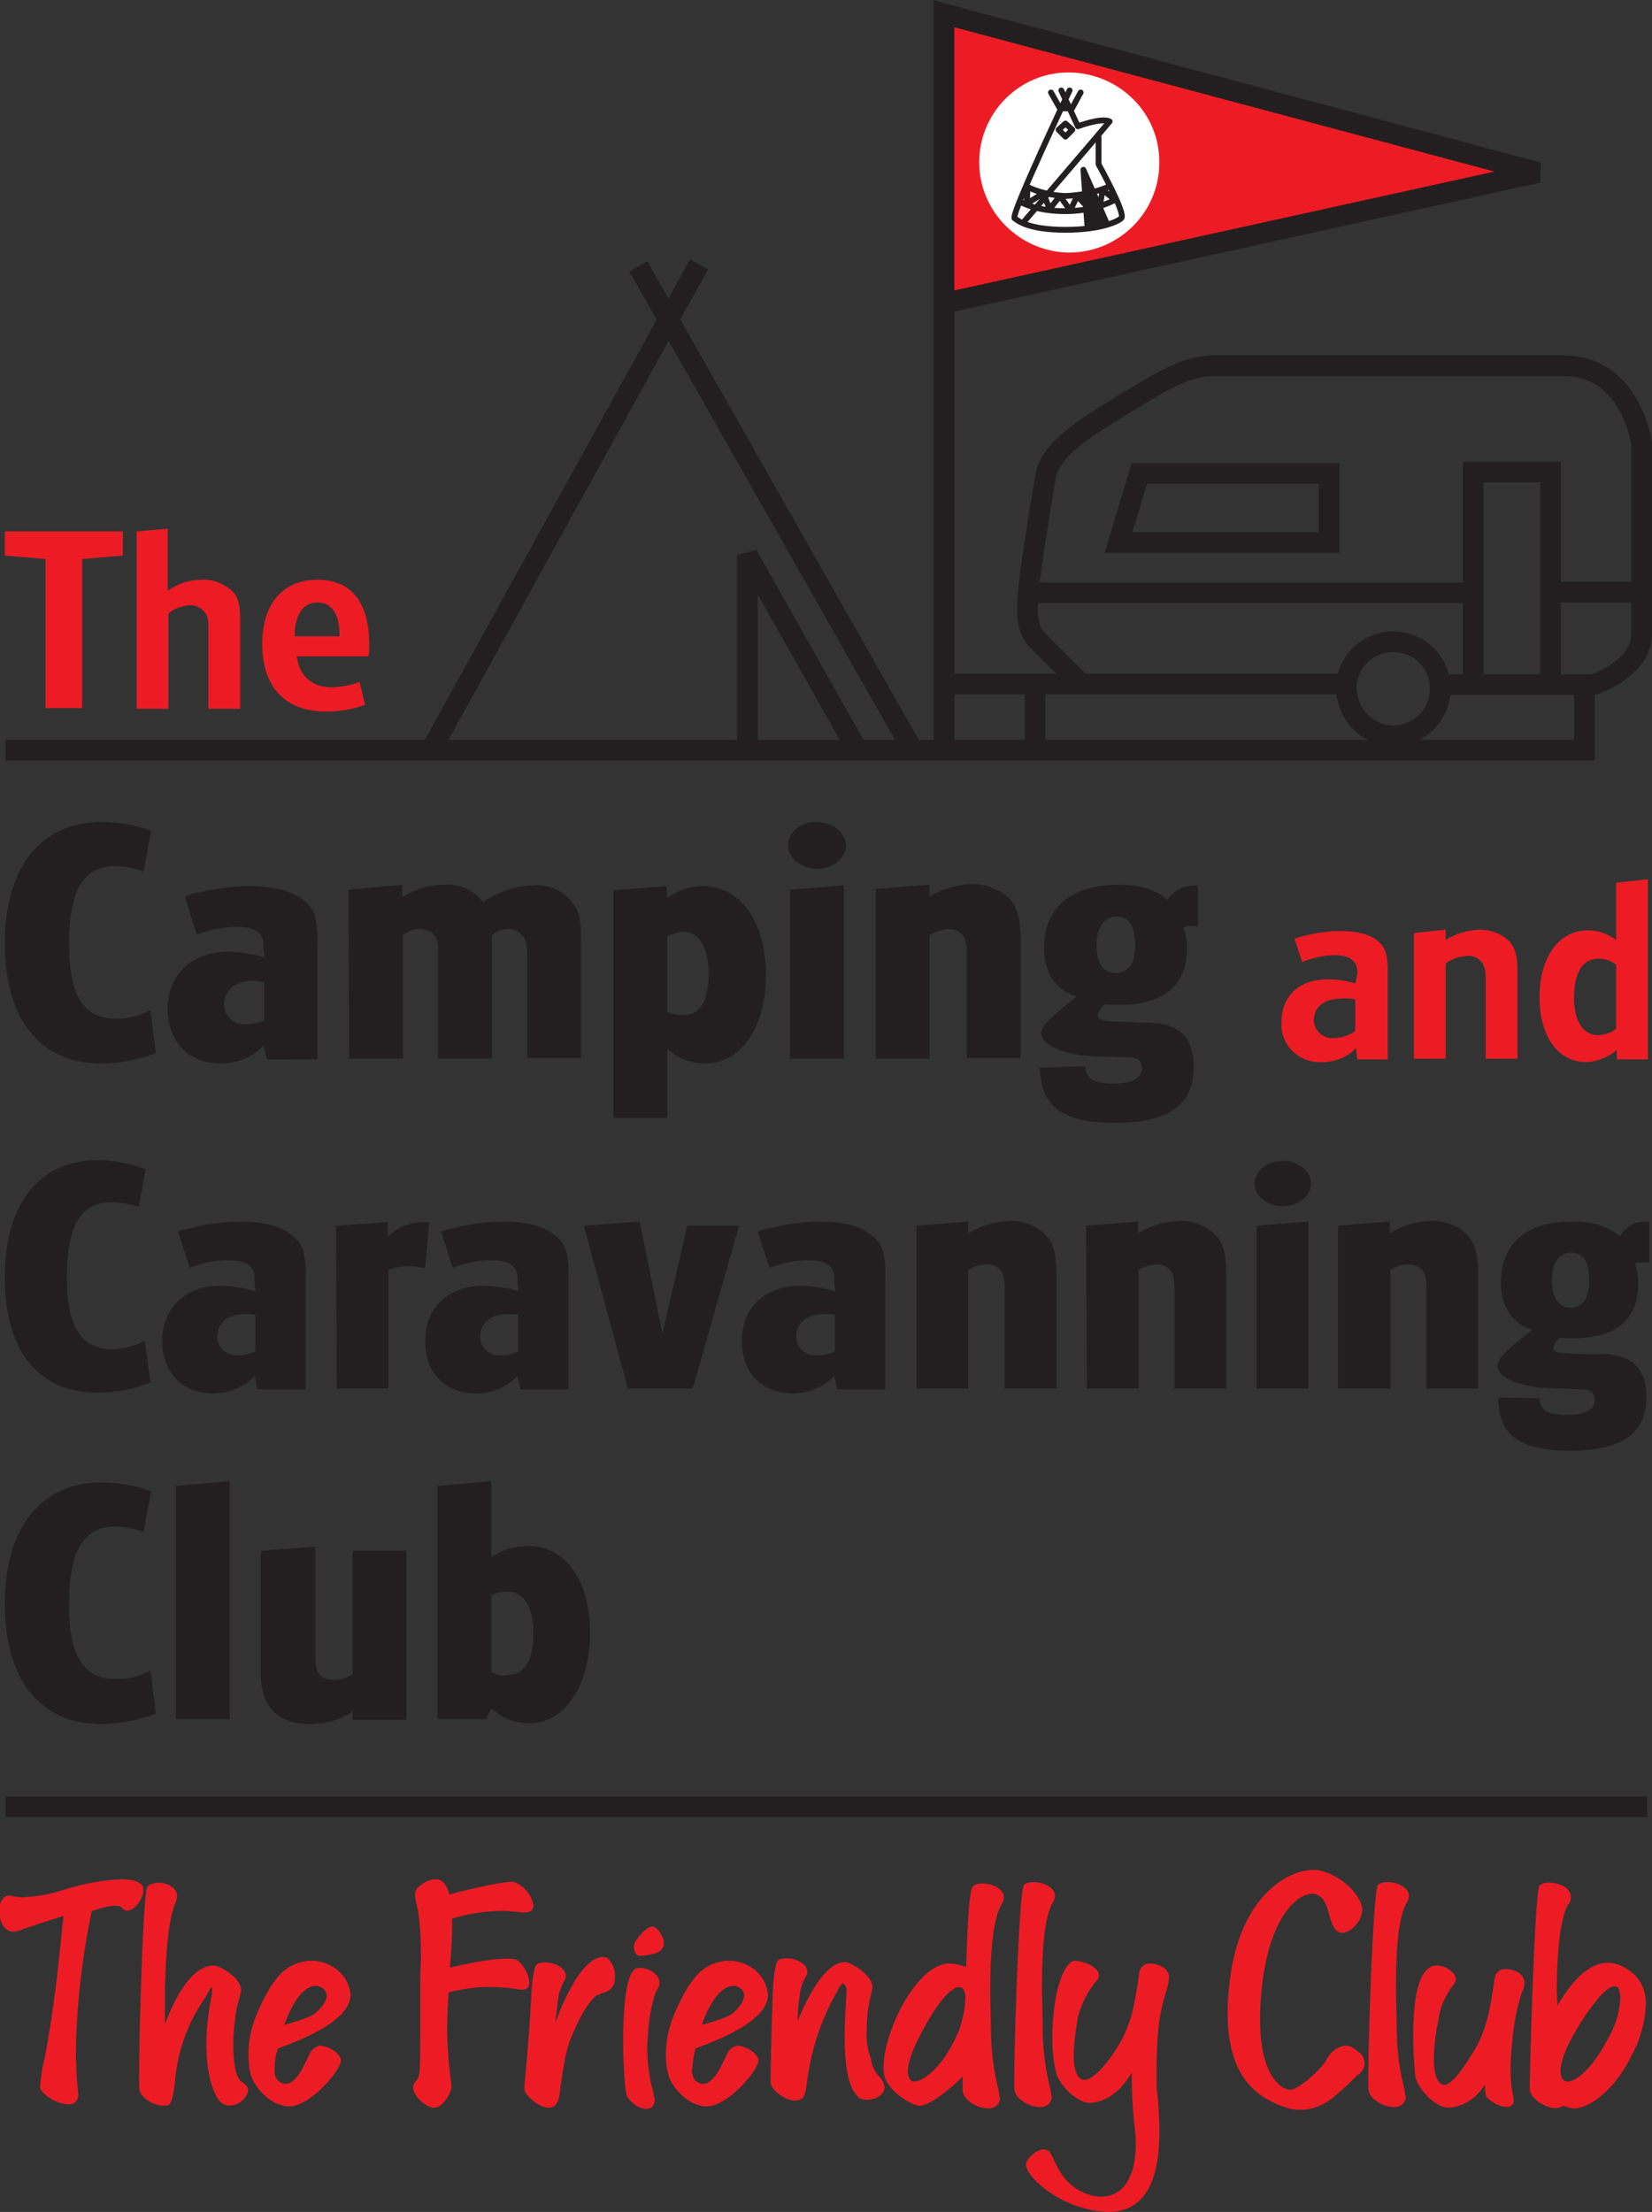 <?xml version="1.0" encoding="UTF-8"?>
<!-- Generator: Adobe Illustrator 27.3.1, SVG Export Plug-In . SVG Version: 6.00 Build 0)  -->
<svg xmlns="http://www.w3.org/2000/svg" xmlns:xlink="http://www.w3.org/1999/xlink" version="1.2" id="Layer_1" x="0px" y="0px" viewBox="0 0 239.4 320.5" overflow="visible" xml:space="preserve">
<rect x="0" y="0" width="239.4" height="320.5" fill="#333333" stroke="none"/>
<path fill="#ED1C24" d="M136.4,44V2l84.9,23L136.4,44z"></path>
<path fill="none" stroke="#231F20" stroke-width="3" stroke-miterlimit="3.86" d="M136.8,107.8V2L222.9,25l-85.9,18.9"></path>
<path fill="#FFFFFF" d="M141.9,23.5c0-7.2,5.9-13.1,13.1-13s13.1,5.9,13,13.1c0,7.2-5.9,13-13.1,13  C147.8,36.5,141.9,30.7,141.9,23.5C141.9,23.5,141.9,23.5,141.9,23.5L141.9,23.5z"></path>
<path fill="#231F20" d="M21.9,216.1c-2.3-0.9-4.7-1.3-7.2-1.3c-8.8,0-14,6.6-14,17.6s5.1,17.4,14,17.4c2.7,0,5.4-0.6,7.9-1.5  l-0.8-6.2c-0.6,0.2-0.9,0.4-1.2,0.5c-1.2,0.5-2.5,0.7-3.8,0.7c-4.7,0-6.8-3.4-6.8-10.8c0-7.8,2.1-11.3,6.7-11.3  c1.4,0,2.8,0.3,4.1,0.8L21.9,216.1L21.9,216.1z M25.5,249.1h7.8v-34.5l-7.8,0.7V249.1L25.5,249.1z M37.8,224.7v17.8  c0,4.8,2.4,7.3,7.2,7.3c2.2,0,4.3-0.6,6.1-1.8l0,1.2h7.8v-24.5h-7.8v17.9c-0.8,0.5-1.7,0.8-2.6,0.8c-2.1,0-2.8-0.9-2.8-3.3v-16  L37.8,224.7L37.8,224.7z"></path>
<path fill-rule="evenodd" fill="#231F20" d="M63.4,249.1h7l0.8-1.5l0.4,0.3c1.5,1.2,3.3,1.8,5.1,1.8c5.1,0,8.8-5.4,8.8-13.1  s-3.6-12.6-9-12.6c-1.9,0-3.7,0.6-5.3,1.6v-11l-7.8,0.7L63.4,249.1L63.4,249.1z M71.2,242.3v-11.1c0.7-0.4,1.5-0.6,2.3-0.6  c2.4,0,3.8,2.2,3.8,6.1s-1.3,6-3.8,6C72.7,242.9,71.9,242.7,71.2,242.3L71.2,242.3z"></path>
<path fill="#231F20" d="M21.1,169.4c-2.2-0.8-4.5-1.3-6.9-1.3c-8.5,0-13.5,6.3-13.5,17s4.9,16.7,13.5,16.7c2.6,0,5.2-0.5,7.6-1.5  l-0.8-6c-0.6,0.2-0.8,0.3-1.1,0.5c-1.2,0.4-2.4,0.7-3.6,0.7c-4.5,0-6.6-3.2-6.6-10.4c0-7.5,2-10.9,6.5-10.9c1.3,0,2.7,0.3,3.9,0.7  L21.1,169.4L21.1,169.4z"></path>
<path fill-rule="evenodd" fill="#231F20" d="M37,187.1c-0.7-0.2-1-0.3-1.4-0.4c-1.2-0.2-2.4-0.4-3.7-0.4c-5,0-8.4,3.2-8.4,8  c0,4.6,2.9,7.6,7.4,7.6c2.3,0,4.4-0.9,6-2.5l0.4,1.9h7V185c0-3.6-0.4-4.8-2.1-6.1s-4.1-1.9-7.3-1.9c-2.4,0-4.7,0.3-7,0.9  c-0.6,0.1-1,0.2-2.1,0.5l1.7,5.3c1.8-0.7,3.7-1.1,5.6-1.1c2.1,0,3.4,0.6,3.7,1.8c0.1,0.4,0.1,0.8,0.1,1.2L37,187.1L37,187.1z   M37,190.5v5.3c-0.8,0.4-1.7,0.6-2.5,0.6c-1.5,0.1-2.9-1-3-2.5c0-0.1,0-0.2,0-0.3c0-2,1.6-3.2,4.1-3.2C36,190.4,36.4,190.4,37,190.5  L37,190.5z M48.8,201.2h7.5v-17.2c0.3-0.1,0.7-0.2,1-0.3c0.8-0.2,1.5-0.3,2.3-0.2c0.7,0,1.3,0.1,2,0.2l0.6-6.6c-0.3,0-0.7,0-1,0  c-1.4,0-2.8,0.4-3.9,1.2c-0.4,0.3-0.7,0.5-1.1,0.8v-2l-7.5,0.5L48.8,201.2L48.8,201.2z M75.1,187.1c-0.7-0.2-1-0.3-1.4-0.4  c-1.2-0.2-2.4-0.4-3.7-0.4c-5,0-8.4,3.2-8.4,8c0,4.6,2.9,7.6,7.4,7.6c2.3,0,4.4-0.9,6-2.5l0.4,1.9h7V185c0-3.6-0.4-4.8-2.1-6.1  S76.3,177,73,177c-2.4,0-4.7,0.3-7,0.9c-0.6,0.1-1,0.2-2.1,0.5l1.7,5.3c1.8-0.7,3.7-1.1,5.6-1.1c2.1,0,3.4,0.6,3.7,1.8  c0.1,0.4,0.1,0.8,0.1,1.2L75.1,187.1L75.1,187.1z M75.1,190.5v5.3c-0.8,0.4-1.7,0.6-2.5,0.6c-1.5,0.1-2.9-1-3-2.5c0-0.1,0-0.2,0-0.3  c0-2,1.6-3.2,4.1-3.2C74.1,190.4,74.5,190.4,75.1,190.5L75.1,190.5z"></path>
<path fill="#231F20" d="M91,201.2h9.4l6.7-23.6h-7.5l-3.6,15.6L92.7,177l-8.1,0.6L91,201.2L91,201.2z"></path>
<path fill-rule="evenodd" fill="#231F20" d="M121,187.1c-0.7-0.2-1-0.3-1.4-0.4c-1.2-0.2-2.4-0.4-3.7-0.4c-5,0-8.4,3.2-8.4,8  c0,4.6,2.9,7.6,7.4,7.6c2.3,0,4.4-0.9,6-2.5l0.4,1.9h7V185c0-3.6-0.4-4.8-2.1-6.1s-4.1-1.9-7.3-1.9c-2.4,0-4.7,0.3-7,0.9  c-0.6,0.1-1,0.2-2.1,0.5l1.7,5.3c1.8-0.7,3.7-1.1,5.6-1.1c2.1,0,3.4,0.6,3.7,1.8c0.1,0.4,0.1,0.8,0.1,1.2L121,187.1L121,187.1z   M121,190.5v5.3c-0.8,0.4-1.7,0.6-2.6,0.6c-1.5,0.1-2.9-1-3-2.5c0-0.1,0-0.2,0-0.3c0-2,1.6-3.2,4.1-3.2  C120,190.4,120.3,190.4,121,190.5L121,190.5z"></path>
<path fill="#231F20" d="M132.8,201.2h7.5V184c0.8-0.5,1.8-0.8,2.7-0.8c1.3-0.1,2.4,0.9,2.5,2.1c0.1,0.5,0.1,1,0.1,1.5v14.4h7.5  v-16.4c0-3.1-0.4-4.7-1.7-6c-1.4-1.3-3.3-2-5.2-1.9c-2.1,0.1-4.1,0.7-5.9,1.8V177l-7.5,0.6L132.8,201.2L132.8,201.2z M157.5,201.2  h7.5V184c0.8-0.5,1.8-0.8,2.7-0.8c1.3,0,2.3,0.9,2.4,2.1c0.1,0.5,0.1,1,0.1,1.5v14.4h7.5v-16.4c0-3.1-0.4-4.7-1.7-6  c-1.4-1.3-3.3-2-5.2-1.9c-2.1,0.1-4.1,0.7-5.9,1.8V177l-7.5,0.6L157.5,201.2L157.5,201.2z"></path>
<path fill-rule="evenodd" fill="#231F20" d="M182.1,201.2h7.5v-24.2l-7.5,0.6V201.2z M181.8,171.5c0,1.8,1.9,3.3,4.1,3.3  s4.1-1.5,4.1-3.3s-1.8-3.3-4.1-3.3S181.8,169.7,181.8,171.5L181.8,171.5z"></path>
<path fill="#231F20" d="M194,201.2h7.5V184c0.8-0.5,1.8-0.8,2.7-0.8c1.3,0,2.3,0.9,2.4,2.1c0.1,0.5,0.1,1,0.1,1.5v14.4h7.5v-16.4  c0-3.1-0.4-4.7-1.7-6c-1.4-1.3-3.3-2-5.2-1.9c-2.1,0.1-4.1,0.7-5.9,1.8V177l-7.5,0.6V201.2L194,201.2z"></path>
<path fill-rule="evenodd" fill="#231F20" d="M217.1,202.5c0,5.4,3.1,7.7,10.5,7.7s11-2.5,11-7.8c0-3.6-1.7-5.7-4.9-6.1  c-0.7-0.1-1.3-0.2-2-0.1h-2c-3.8-0.1-4.6-0.2-4.6-0.9c0.1-0.6,0.5-1.1,0.9-1.5c0.7,0.1,1.3,0.1,2,0.1c6.2,0,9.4-2.7,9.4-7.9  c0-1-0.1-2-0.5-2.9c0.4-0.2,0.8-0.2,1.2-0.2h0.9V177h-0.6c-1.5,0-2.9,0.8-3.6,2.1c-0.3-0.2-0.6-0.4-0.9-0.6  c-1.8-1.1-3.9-1.6-6.1-1.5c-6.6,0-10.3,3.2-10.3,8.8c0,3.5,1.6,5.9,4.5,6.9l-0.7,0.6c-1.2,0.9-2.3,1.8-3.4,2.9  c-0.3,0.3-0.5,0.6-0.7,1c-0.1,0.2-0.2,0.5-0.2,0.8c0,0.8,0.9,1.6,2.4,2.2c1.4,0.5,2.8,0.8,4.2,0.9c0.6,0,1.5,0.1,2.7,0.1l2.8,0.1  c0.4,0,0.8,0,1.2,0.2c0.5,0.2,0.8,0.7,0.8,1.3c0,1.5-1.3,2.2-4,2.2c-2.8,0-3.9-0.6-4-2.4L217.1,202.5L217.1,202.5z M224.9,185.5  c0-2.5,1-4,2.8-4s2.6,1.4,2.6,4.1c0,2.5-1,3.9-2.7,3.9S224.9,188,224.9,185.5L224.9,185.5z"></path>
<path fill="#231F20" d="M21.9,120.4c-2.3-0.9-4.7-1.3-7.2-1.3c-8.8,0-14,6.6-14,17.6s5.1,17.4,14,17.4c2.7,0,5.4-0.6,7.9-1.5  l-0.8-6.2c-0.6,0.2-0.9,0.4-1.2,0.5c-1.2,0.5-2.5,0.7-3.8,0.7c-4.7,0-6.8-3.4-6.8-10.8c0-7.8,2.1-11.3,6.7-11.3  c1.4,0,2.8,0.3,4.1,0.8L21.9,120.4L21.9,120.4z"></path>
<path fill-rule="evenodd" fill="#231F20" d="M38.3,138.7c-0.8-0.2-1-0.3-1.5-0.4c-1.3-0.2-2.5-0.4-3.8-0.4c-5.2,0-8.7,3.3-8.7,8.3  c0,4.7,3,7.9,7.7,7.9c2.3,0,4.6-0.9,6.2-2.6l0.5,2H46v-16.9c0-3.8-0.4-5-2.2-6.3s-4.2-1.9-7.6-1.9c-2.4,0-4.9,0.3-7.3,0.9  c-0.6,0.1-1.1,0.2-2.1,0.6l1.7,5.5c1.9-0.7,3.8-1.1,5.8-1.1c2.2,0,3.5,0.6,3.8,1.9c0.1,0.4,0.1,0.8,0.1,1.2L38.3,138.7L38.3,138.7z   M38.3,142.3v5.5c-0.8,0.4-1.7,0.6-2.6,0.6c-1.6,0.2-3-1-3.2-2.5c0-0.1,0-0.2,0-0.4c0-2,1.6-3.4,4.2-3.4  C37.2,142.2,37.6,142.2,38.3,142.3L38.3,142.3z"></path>
<path fill="#231F20" d="M50.6,153.4h7.8v-17.9c0.7-0.6,1.6-0.9,2.5-0.9c1.4,0,2.5,1,2.6,2.4c0,0.3,0,0.7,0,1.8v14.6h7.8v-17.9  c0.7-0.6,1.5-0.9,2.4-0.9c1.4,0,2.5,1.1,2.6,2.4c0.1,0.6,0.1,1.2,0.1,1.8v14.5h7.8v-16.6c0-3.8-0.2-4.6-1.4-6.1  c-1.3-1.6-3.4-2.5-5.4-2.3c-2.6,0-5.2,0.9-7.4,2.4c-1.4-1.8-3.5-2.7-5.7-2.5c-1.9,0-3.8,0.5-5.5,1.5l-0.5,0.2v-1.7l-7.8,0.7  L50.6,153.4L50.6,153.4z"></path>
<path fill-rule="evenodd" fill="#231F20" d="M88.9,162h7.8v-10c0.7,0.5,0.9,0.7,1.2,0.9c1.3,0.8,2.8,1.2,4.3,1.2  c5.2,0,8.8-5.3,8.8-12.8c0-7.8-3.7-12.9-9.2-12.9c-1.8,0-3.6,0.6-5.1,1.7l-0.1-1.7l-7.7,0.6V162L88.9,162z M96.7,146.7v-11.1  c0.7-0.3,1.5-0.5,2.3-0.6c2.3,0,3.7,2.3,3.7,6.1c0,4-1.3,6-3.7,6c-0.7,0-1.4-0.1-2-0.4C96.9,146.7,96.8,146.7,96.7,146.7L96.7,146.7  z M114.5,153.4h7.8v-25.1l-7.8,0.6V153.4z M114.2,122.5c0,1.8,1.9,3.4,4.2,3.4s4.2-1.6,4.2-3.4s-1.9-3.4-4.3-3.4  S114.2,120.7,114.2,122.5z"></path>
<path fill="#231F20" d="M126.9,153.4h7.8v-17.9c0.9-0.5,1.8-0.8,2.8-0.9c1.3,0,2.4,0.9,2.5,2.2c0.1,0.5,0.1,1,0.1,1.5v15h7.8v-17  c0-3.2-0.5-4.9-1.7-6.2c-1.5-1.3-3.4-2-5.4-2c-2.2,0.1-4.3,0.7-6.1,1.8v-1.7l-7.8,0.6L126.9,153.4L126.9,153.4z"></path>
<path fill-rule="evenodd" fill="#231F20" d="M150.7,154.7c0.1,5.6,3.2,8,10.9,8s11.4-2.6,11.4-8.1c0-3.8-1.7-5.9-5.1-6.3  c-0.7-0.1-1.4-0.2-2.1-0.1c-0.2,0-0.9-0.1-2-0.1c-3.9-0.1-4.7-0.2-4.7-1c0.1-0.6,0.5-1.2,1-1.6c0.7,0.1,1.4,0.1,2.1,0.1  c6.4,0,9.8-2.8,9.8-8.2c0-1-0.1-2-0.5-3c0.4-0.2,0.8-0.3,1.2-0.2h0.9v-5.9h-0.6c-1.5,0-3,0.8-3.8,2.1c-0.3-0.2-0.6-0.5-0.9-0.7  c-1.9-1.1-4.1-1.6-6.3-1.5c-6.8,0-10.7,3.4-10.7,9.1c0,3.6,1.6,6.1,4.7,7.1l-0.7,0.6c-1.2,0.9-2.4,1.9-3.5,3c-0.3,0.3-0.5,0.6-0.7,1  c-0.2,0.2-0.2,0.5-0.2,0.8c0,0.8,0.9,1.6,2.5,2.3c1.4,0.5,2.9,0.8,4.4,0.9c0.6,0.1,1.6,0.1,2.8,0.1l2.9,0.1c0.4,0,0.8,0,1.2,0.2  c0.5,0.2,0.8,0.8,0.8,1.3c0,1.5-1.4,2.3-4.1,2.3c-2.9,0-4.1-0.7-4.1-2.5L150.7,154.7L150.7,154.7z M158.9,137c0-2.6,1.1-4.2,2.9-4.2  s2.7,1.4,2.7,4.2c0,2.6-1,4-2.8,4S158.9,139.6,158.9,137L158.9,137z"></path>
<path fill-rule="evenodd" fill="#ED1C24" d="M196.4,142.5c-1.3-0.4-2.6-0.6-4-0.6c-4.1,0-6.7,2.4-6.7,6.2c-0.2,3,2.1,5.6,5.2,5.8  c0.2,0,0.4,0,0.6,0c1.9,0,3.7-0.7,5-2l0.2,1.6h4.4v-12.8c0-2.6-0.4-3.5-1.5-4.4s-2.9-1.4-5.2-1.4c-2.3,0-4.6,0.4-6.8,1.1l1.1,3.4  c0.5-0.2,1-0.4,1.5-0.5c1-0.3,2.1-0.5,3.2-0.5c1.8,0,2.9,0.6,3.2,1.7c0.1,0.4,0.1,0.7,0.1,1.1L196.4,142.5L196.4,142.5z   M196.4,144.8v4.6c-0.9,0.6-1.9,1-3,1c-1.5,0.2-2.8-0.9-3-2.3c0-0.1,0-0.2,0-0.3c0-1.9,1.5-3.1,3.9-3.1  C195,144.6,195.7,144.7,196.4,144.8L196.4,144.8z"></path>
<path fill="#ED1C24" d="M204.9,153.4h4.6v-13.8c0.9-0.7,2-1,3.1-1.1c1.3-0.1,2.4,0.8,2.6,2c0.1,0.5,0.1,0.9,0.1,1.4v11.5h4.6v-12.7  c0-2.4-0.4-3.6-1.4-4.5c-1.1-1-2.6-1.5-4.1-1.5c-1.8,0.1-3.5,0.6-4.9,1.5v-1.5l-4.6,0.5V153.4L204.9,153.4z"></path>
<path fill-rule="evenodd" fill="#ED1C24" d="M234.2,136.2c-1.2-0.9-2.6-1.4-4.1-1.4c-4.2,0-7,3.9-7,9.7c0,5.7,2.7,9.4,6.8,9.4  c1.6-0.1,3.2-0.7,4.4-1.8v1.4h4.5v-26.1l-4.6,0.5L234.2,136.2L234.2,136.2z M234.2,139.8v9.3c-0.7,0.5-1.6,0.8-2.5,0.9  c-2.3,0-3.6-2-3.6-5.4c0-3.7,1.2-5.7,3.6-5.7C232.6,138.9,233.5,139.2,234.2,139.8L234.2,139.8z"></path>
<path fill="#ED1C24" d="M0.7,80.5l5.9,0.5v21.6h5.3V81l5.9-0.5V77H0.7C0.7,77,0.7,80.5,0.7,80.5z M19.8,102.7h4.6V88.9  c0.8-0.7,1.9-1.1,3-1.2c1.2-0.1,2.4,0.7,2.7,1.9c0.1,0.5,0.1,0.9,0.1,1.4v11.7h4.6V89.8c0-2.3-0.3-3.4-1.3-4.3  c-1.2-1-2.7-1.6-4.3-1.5c-1.8,0-3.5,0.6-4.9,1.6v-9L19.8,77L19.8,102.7L19.8,102.7z"></path>
<path fill-rule="evenodd" fill="#ED1C24" d="M53.4,95.1c0.1-0.6,0.1-1.2,0.1-1.8c0-6-2.6-9.3-7.5-9.3c-5,0-8,3.5-8,9.3  c0,6.2,3.3,9.8,9.2,9.8c2,0,3.9-0.3,5.7-1l-0.8-3.3c-1.2,0.5-2.6,0.7-3.9,0.8c-3,0-4.8-1.6-5.2-4.5L53.4,95.1L53.4,95.1z M42.7,92.2  c0-3.1,1.2-4.9,3.3-4.9s3.2,1.7,3.2,4.7v0.2H42.7z"></path>
<path fill="none" stroke="#231F20" stroke-width="3" stroke-miterlimit="3.86" d="M0.8,108.7h228.8v-9.2 M195.1,99.6  c0.1-3.8,3.2-6.7,7-6.6c3.8,0.1,6.7,3.2,6.6,7c-0.1,3.7-3.1,6.6-6.8,6.6C198.1,106.6,195.1,103.4,195.1,99.6  C195.1,99.6,195.1,99.6,195.1,99.6z M162.1,78.6l3-10h27.5v10H162.1L162.1,78.6z M237.6,85.8h-12.7 M150,108.2v-9.1 M108.3,108V80.4  l15.9,28.2 M62.4,108.8l38.9-70.5 M132.1,108.4L92.5,38.6 M213.4,85.9H149 M213.5,99.1V68.4h11.2v30.6 M208.7,99.2h22.2  c0,0,7-2.2,7-7.4V64.3c0,0-1.5-11.3-11.3-11.3h-48.9c-3.2,0-5-0.4-12.4,4.1s-13,7.6-13.8,12c-0.9,5.3-2.3,14.2-2.5,16.9  s-0.2,5.1,1.2,6.6s6.5,6.5,6.5,6.5 M137.1,99.1H195 M0.8,261.8h237.9"></path>
<path fill="none" stroke="#231F20" stroke-width="0.84" stroke-linecap="round" stroke-linejoin="round" d="M155,13.1  c0,0-8.3,17.5-8,18.5c0.4,0.3,1.9,1.7,7.4,1.7s7.9-1.4,8.1-1.7c0.7-0.6-3.3-7.8-3.3-7.8v-4 M153.8,13.1l2.4,5.2c0,0,3.4-1.3,4.6-0.7  C160.5,18,148.5,32,148.5,32 M152.3,13.4l1.3,2.3 M156.6,13.4l-1.3,2.4 M153.4,18.8l1,1l1-1l-1-0.9L153.4,18.8L153.4,18.8  L153.4,18.8z M148.7,27c1.8,0.9,3.7,1.3,5.7,1.4c2.2-0.1,4.3-0.5,6.4-1.4 M147.8,29.2c0,0,2.1,1.4,6.6,1.4c2.5,0,5-0.5,7.3-1.7   M148.9,27.3l-0.1,2.2l2.4-1.5l0.9,2.3l1.5-1.9l1.5,2.1l1-2.1l1.5,1.6l1.8-0.3l0.4-2.2l1.7,1.4"></path>
<path fill="#231F20" stroke="#231F20" stroke-width="0.84" stroke-linecap="round" stroke-linejoin="round" d="M157.6,33.1l-0.6-8.5  l3.4,7.8C160.4,32.4,157.6,33.1,157.6,33.1z"></path>
<path fill="none" stroke="#231F20" stroke-width="0.84" stroke-linecap="round" stroke-linejoin="round" d="M153.7,15.7h1.4  l-0.7-0.9L153.7,15.7z"></path>
<path fill="#ED1C24" d="M17.3,276.2c-0.9-0.3-3.1,0.4-4,0.7c-0.8,3.8-1.4,7.7-1.8,11.6c-0.4,4.1-0.5,7-0.5,9.2  c0,1.4,0.1,2.4,0.1,3.2c0.1,1.1,0.2,1.8,0.2,2.3c0.2,0.8-0.3,1.6-1.1,1.7c-0.1,0-0.3,0-0.4,0c-1.6,0-3.8-1.5-4-2.4  c0.1-1.5,0.3-2.9,0.7-4.4c1.3-6.8,2-13.6,2.7-20.5c-1.8,0.6-5.4,1.7-6.3,2.1c-2,0.8-3-1-3-2.8c0-1.3,0.6-2.5,1.8-2.2  c0.6,0.2,1.1,0.2,1.7,0.2c1.9-0.1,3.8-0.4,5.6-1c2.8-0.9,5.7-1.5,8.7-1.6c1.7,0,2.7,0.4,3,1.1c0.4,1.2-0.9,3-1.7,3.3  C18,277.2,17.7,276.3,17.3,276.2L17.3,276.2z M31,284.8c0.8,0,4.3,1.9,3.9,3.9c-0.2,0.8-0.4,1.4-0.6,2.3c-0.3,1.8-0.5,3.6-0.5,5.4  c0,2.3,0.3,4.7,1.3,5.3c0.2,0.1,0.4,0.3,0.6,0.5c1.1,1.2-1.7,3.9-3.6,2.5c-0.8-0.6-2.2-3.3-2.2-8.6c0-1.9,0.2-3.7,0.5-5.5  c0,0,0.5-2.4,0.3-2.6s-0.5,0.8-1.2,1.8c-2.3,3.4-3.7,7.3-4.1,11.4c-0.1,0.7-0.3,3.5-1,3.8c-1.2,0.5-4-0.7-4.2-2.3  c-0.2-1,0.4-28.7,1.2-29.4c0.4-0.3,1-0.5,1.5-0.5c1.6,0,3.3,1,2.6,2.7c-1.4,3.2-1.5,9.8-1.6,12.7c0,0.9,0,3.3,0,5.1  C25.3,289.6,27.7,284.8,31,284.8L31,284.8z"></path>
<path fill="#ED1C24" d="M39.8,299.8c-0.1,0.6,0.1,1.2,0.5,1.7c1.3,1,2.3,0.2,3.3-1.4c0.5-0.8,0.8-1.6,1.2-2.3  c0.2-0.7,0.8-1.2,1.5-1.4c0.9,0,2.8,0.8,3.1,2s-4.3,6.8-7.5,6.8c-2.7,0-5-2.8-5.5-4.4c-0.3-1-0.4-2.1-0.4-3.2c0-2.1,0.5-4.2,1.4-6.2  c2-4.5,3.6-6.2,5.6-6.9c0.6-0.2,1.3-0.4,2-0.4c1.9,0,3.7,0.8,4.8,2.3c0.6,0.8,0.9,1.7,1,2.6c0,2.5-3,5.1-10.5,7.8  C39.9,297.8,39.8,298.8,39.8,299.8L39.8,299.8z M45.8,291.6c1.6-1.4,1.9-2.7,1.1-3.4c-1.2-1.1-3.6-0.5-5.6,4.9l-0.1,0.3  C42.9,292.9,45.1,292.3,45.8,291.6L45.8,291.6z M70.9,287.9c-2,0-4,0.3-5.9,0.8c-0.1,1.9-0.2,3.4-0.2,4.9c0,2.8,0.2,5.5,0.6,8.3v0.7  c-0.2,0.8-1.1,2.8-2.6,2.8c-1,0-4-2.3-2.5-3.9c0.2-0.2,0.4-0.5,0.4-0.8c0.2-0.5,0.2-3.3,0.2-6.5s0-6.2,0-7.2c0-1.4,0.1-2.6,0.1-3.7  c0-2.1-0.1-4.2-0.4-6.3c-0.2-0.9-0.3-1.5-0.4-1.9c-0.1-0.5-0.1-1,0.2-1.4c0.5-0.7,2.5-2,3.7-1.1c0.5,0.5,0.9,1.2,1,1.9  c4.6-1.2,8.5-2,9.4-1.8c1.5,0.6,2.5,1.8,2.8,3.4c0,0.7-0.5,1.1-1.7,1c-0.5-0.1-1.1-0.1-2-0.2c-2.7-0.1-5.5,0.3-8.1,1.1  c0.1,2-0.1,4.4-0.3,7.1c5.9-1.4,8.5-1.4,9.4-1.2s2.1,2.1,2.1,3.4c0,0.8-0.5,1.2-1.9,0.9C73.6,288,72.3,287.9,70.9,287.9z   M86.5,289.1c-0.8,0.6-2,2-3.6,5.8c-1.1,2.6-1.4,5.6-1.8,8.5c-0.2,1.5-0.8,2-1.6,2c-1.5,0-3.5-2-3.5-2.6c0-0.6,0-1.1,0.1-1.7  c0.4-4.1,0.7-8.1,0.9-12.2c0.1-2.3,0.5-4,0.7-4.2c1.2-1,5.2,0.2,4.1,2.3c-0.5,0.8-0.8,1.7-0.9,2.6c-0.2,1.2-0.3,2.4-0.4,3.5  c0.6-1.8,1.4-3.6,2.3-5.2c1.6-3,3.7-4.9,5.2-4.2c0.8,0.7,1.2,1.8,1.1,2.8c0.1,0.9-0.4,1.7-1.2,2.1C87.4,288.7,87,288.9,86.5,289.1  L86.5,289.1z M93.9,294.9c-0.1,0.8-0.1,1.5-0.1,2.1c0,1.6,0.2,3.1,0.5,4.7c0.2,0.8,0.4,1.7,0.5,2.1c0.2,0.5,0,1.1-0.3,1.5  c-0.9,0.7-2.6,0-3.6-1.5c-0.3-0.4-0.6-4.3-0.6-8.3c0-4.4,0.4-9,1.6-10.1c1-0.9,4.5,0.6,3.5,2.6c-0.1,0.2-0.2,0.3-0.4,0.7  C94.3,290.8,94,292.8,93.9,294.9L93.9,294.9z M91.9,281.7c0.1-0.5,1.9-2.9,2.9-2.5c0.7,0.3,1.9,2.1,1.2,3.1  c-0.5,0.9-2.8,1.1-3.2,1.1C91.9,283.4,91.8,282.2,91.9,281.7L91.9,281.7z M100.3,299.8c-0.1,0.6,0.1,1.2,0.5,1.7  c1.3,1,2.3,0.2,3.3-1.4c0.5-0.8,0.8-1.6,1.2-2.3c0.2-0.7,0.8-1.2,1.5-1.4c0.9,0,2.8,0.8,3.1,2s-4.3,6.8-7.5,6.8  c-2.7,0-5-2.8-5.5-4.4c-0.3-1-0.4-2.1-0.4-3.2c0-2.1,0.5-4.2,1.4-6.2c2-4.5,3.6-6.2,5.6-6.9c0.6-0.2,1.3-0.4,2-0.4  c1.9,0,3.7,0.8,4.8,2.3c0.6,0.8,0.9,1.7,1,2.6c0,2.5-3,5.1-10.5,7.8C100.5,297.8,100.4,298.8,100.3,299.8L100.3,299.8z M106.3,291.6  c1.6-1.4,1.9-2.7,1.1-3.4c-1.2-1.1-3.6-0.5-5.6,4.9l-0.1,0.3C103.5,292.9,105.6,292.3,106.3,291.6L106.3,291.6z M122.9,300.8  c-0.4-1.8-0.5-3.7-0.5-5.6c0-2.5,0.2-5.2,0.3-7c-0.6-2-1.3,0.4-1.7,0.9c-2.2,4-3.6,8.5-4.1,13c-0.1,0.6-0.2,1.3-0.5,1.8  c-1.3,1.4-4.5-0.7-4.7-2c-0.1-0.5,0.1-7.6,0.3-13.6c0.1-2.3,0.5-4,0.7-4.2c1.2-1,5.2,0.2,4.1,2.3c-0.5,0.8-0.8,1.7-0.9,2.6  c-0.2,1.3-0.3,2.5-0.3,3.8c1.5-3.6,4-8.5,6.9-8.5c0.8,0,4.3,2.1,3.9,3.9c-0.5,1.9-0.8,3.9-0.8,5.8c-0.1,1.5,0.1,2.9,0.6,4.3  c0.1,0.9,0.5,1.8,1.1,2.5c0.5,0.4,0.8,1,0.9,1.7c-0.2,1.6-2.7,2.2-3.8,1.4C123.7,303.2,123.1,302,122.9,300.8z M143.5,288.3  c0,2.2,0.1,4.2,0.1,5.6c0,2.7,0.3,5.4,0.9,8.1c0.2,0.8,0.3,1.2,0.3,1.6c0.3,0.7-0.1,1.5-0.9,1.8c-0.2,0.1-0.4,0.1-0.7,0.1  c-1.5,0-3.5-1.1-3.7-2.5v-2.1c-2.2,2.2-5.3,4.5-6.5,4.2c-1.5-0.4-4.6-2.4-4.9-4.6c-0.7-4.7,4.3-15.7,9.3-16c0.9,0,1.7,0.2,2.6,0.5  c0.2-5.5,0.4-11.1,1-11.7c1.3-1.1,5.6,0.2,4.2,2.5S143.5,283.6,143.5,288.3L143.5,288.3z M134.1,293.5c-1.9,3.3-3.4,7-2,8  c0.6,0.5,3.3-0.6,5.7-4.9c1.3-2.2,2-4.6,2.1-7.1c0-0.5-0.1-1-0.4-1.4C138.2,287.2,135.9,290.2,134.1,293.5L134.1,293.5z M151,288.1  c0,2.2,0.1,4.2,0.1,5.7c0,2.7,0.3,5.4,0.9,8c0.2,0.8,0.3,1.2,0.3,1.6c0.3,0.7-0.1,1.5-0.9,1.8c-0.2,0.1-0.4,0.1-0.7,0.1  c-1.5,0-3.5-1.1-3.7-2.5c-0.2-1.1,0.6-29.1,1.4-29.7c1.3-1.1,5.6,0.2,4.2,2.5S151,283.4,151,288.1L151,288.1z"></path>
<path fill="#ED1C24" d="M167.7,296.2c-0.1,2-0.1,3.3-0.1,4.4c0,1.2,0,2,0.1,2.6c0.1,1.1,0.2,1.8,0.3,4.4c0.3,9.8-3,12.9-7.4,12.9  c-0.7,0-1.3-0.1-2-0.2c-5.9-1-10.2-5.3-9.9-6.8c0.2-1.1,2.7-3.1,3.6-1.4c0.5,0.9,0.8,1.8,1.4,2.7c1.1,1.8,2.9,3,4.9,3.4  c2.8,0.5,6-1,6-7.7c0-0.9-0.1-1.8-0.2-2.6c-0.3-2.5-0.4-5.1-0.4-7.6c-1.1,2-3.2,4.3-6.1,4.4c-1.8,0-4.5-2.6-4.9-4.6  c-0.4-1.6-0.5-3.3-0.5-5c0-4.8,1.1-10,2.9-10.9c0.8-0.4,4.9,0.9,3.6,2.7c-1.3,1.5-2.3,3.4-2.8,5.4c-0.3,1.8-0.6,3.7-0.6,5.5  c0,2.6,0.7,3.2,1,3.4c1,0.8,3.3-1.2,5.6-5c1.1-1.9,1.8-3.9,2.2-6.1c0.4-2,0.6-3.6,0.7-4.3c0.1-0.7,0.7-1.3,1.5-1.3  c1.2,0,2.6,0.6,2.8,1.8c0,1-0.3,2-0.6,2.9C168.1,291.5,167.8,293.9,167.7,296.2L167.7,296.2z M192.5,277c-0.3-1.1-0.8-2.4-2.1-2.6  c-2.2-0.2-6.3,3-7.5,13.2c-0.2,1.7-0.3,3.3-0.3,5c0,8.4,3.2,10.1,4.2,10.2c1.2,0.2,4.6-2.9,5.4-4.3c0.5-1.1,1.5-1.9,2.7-2.1  c0.7,0,1.3,0.3,1.8,0.8c1,0.5,1.3,1.8,0.8,2.7c-0.2,0.3-0.4,0.6-0.8,0.8c-1.2,1.2-2.4,2.3-3.6,3.3c-1.4,1.1-3,1.7-4.7,1.7  c-0.7,0-1.4-0.1-2-0.3c-4.4-1.5-8.5-4.5-8.5-13.8c0-1.5,0.1-3,0.3-4.5c1.5-13,9.3-16.7,12.9-16.1c3.3,0.6,6.5,3.9,6.3,5.9  s-2.4,3.7-3.5,3C193,279.3,192.7,277.7,192.5,277L192.5,277z M202.3,288.1c0,2.2,0.1,4.2,0.1,5.7c0,2.7,0.3,5.4,0.9,8  c0.2,0.8,0.3,1.2,0.3,1.6c0.3,0.7-0.1,1.5-0.9,1.8c-0.2,0.1-0.4,0.1-0.7,0.1c-1.5,0-3.5-1.1-3.7-2.5c-0.2-1.1,0.6-29.1,1.4-29.7  c1.3-1.1,5.6,0.2,4.2,2.5S202.3,283.4,202.3,288.1L202.3,288.1z M219.3,294.4c-0.2,1.8-0.4,3.6-0.4,5.4c0,1.3,0.1,2.7,0.4,4  c0.6,2.8-3.5,1-4-0.2c-0.1-0.5-0.1-1.1-0.1-1.6c-1.1,1.9-3,3.2-5.2,3.4c-1.8,0.1-4.5-2.6-4.9-4.5c-0.2-2-0.3-4-0.3-6.1  c0-4.6,0.6-10,3.4-10c0.6,0,1.2,0.2,1.7,0.5c0.6,0.4,1.6,1.3,0.7,2.3c-1.2,1.6-2,3.4-2.2,5.4c-0.4,1.8-0.6,3.6-0.6,5.5  c0,2.6,0.7,3.2,1,3.4c1,0.8,2.6-1.1,4.9-4.9c1.1-1.9,1.8-4,2.2-6.1c0.4-2,0.6-3.6,0.7-4.3c0.1-0.7,0.7-1.3,1.5-1.3  c1.2,0,3.4,0.7,2.7,2.8c-0.1,0.2-0.2,0.5-0.4,1C219.9,290.8,219.5,292.6,219.3,294.4L219.3,294.4z M226.5,305.1  c-1.3,1.1-4.5-0.6-4.8-2.2c-0.1-1,0.7-29.1,1.4-29.7c0.4-0.3,0.9-0.5,1.5-0.4c1.7,0,3.6,1.1,2.9,2.8c-0.1,0.2-0.3,0.4-0.4,0.6  c-1.2,2.5-1.5,8.2-1.5,12.2c0,0.8,0.1,1.6,0.1,2.2c1.7-2.9,4.2-6.2,7.3-6.2c1.2,0,2.3,0.5,3.2,1.2c1.6,1.1,2.4,3,2.3,4.9  c-0.1,2.5-0.8,5-2,7.2c-1.8,3.9-5.3,7.6-8.3,7.8C227.6,305.5,227,305.3,226.5,305.1z M226.3,301c0.7,1.7,3.9-0.2,6.6-5.4  c1.1-1.8,1.8-3.9,1.9-6c0-0.6-0.1-1.1-0.3-1.6c-0.7-0.5-1.9-0.3-5.2,4.7C228.5,294,225.4,298.8,226.3,301L226.3,301z"></path>
</svg>
